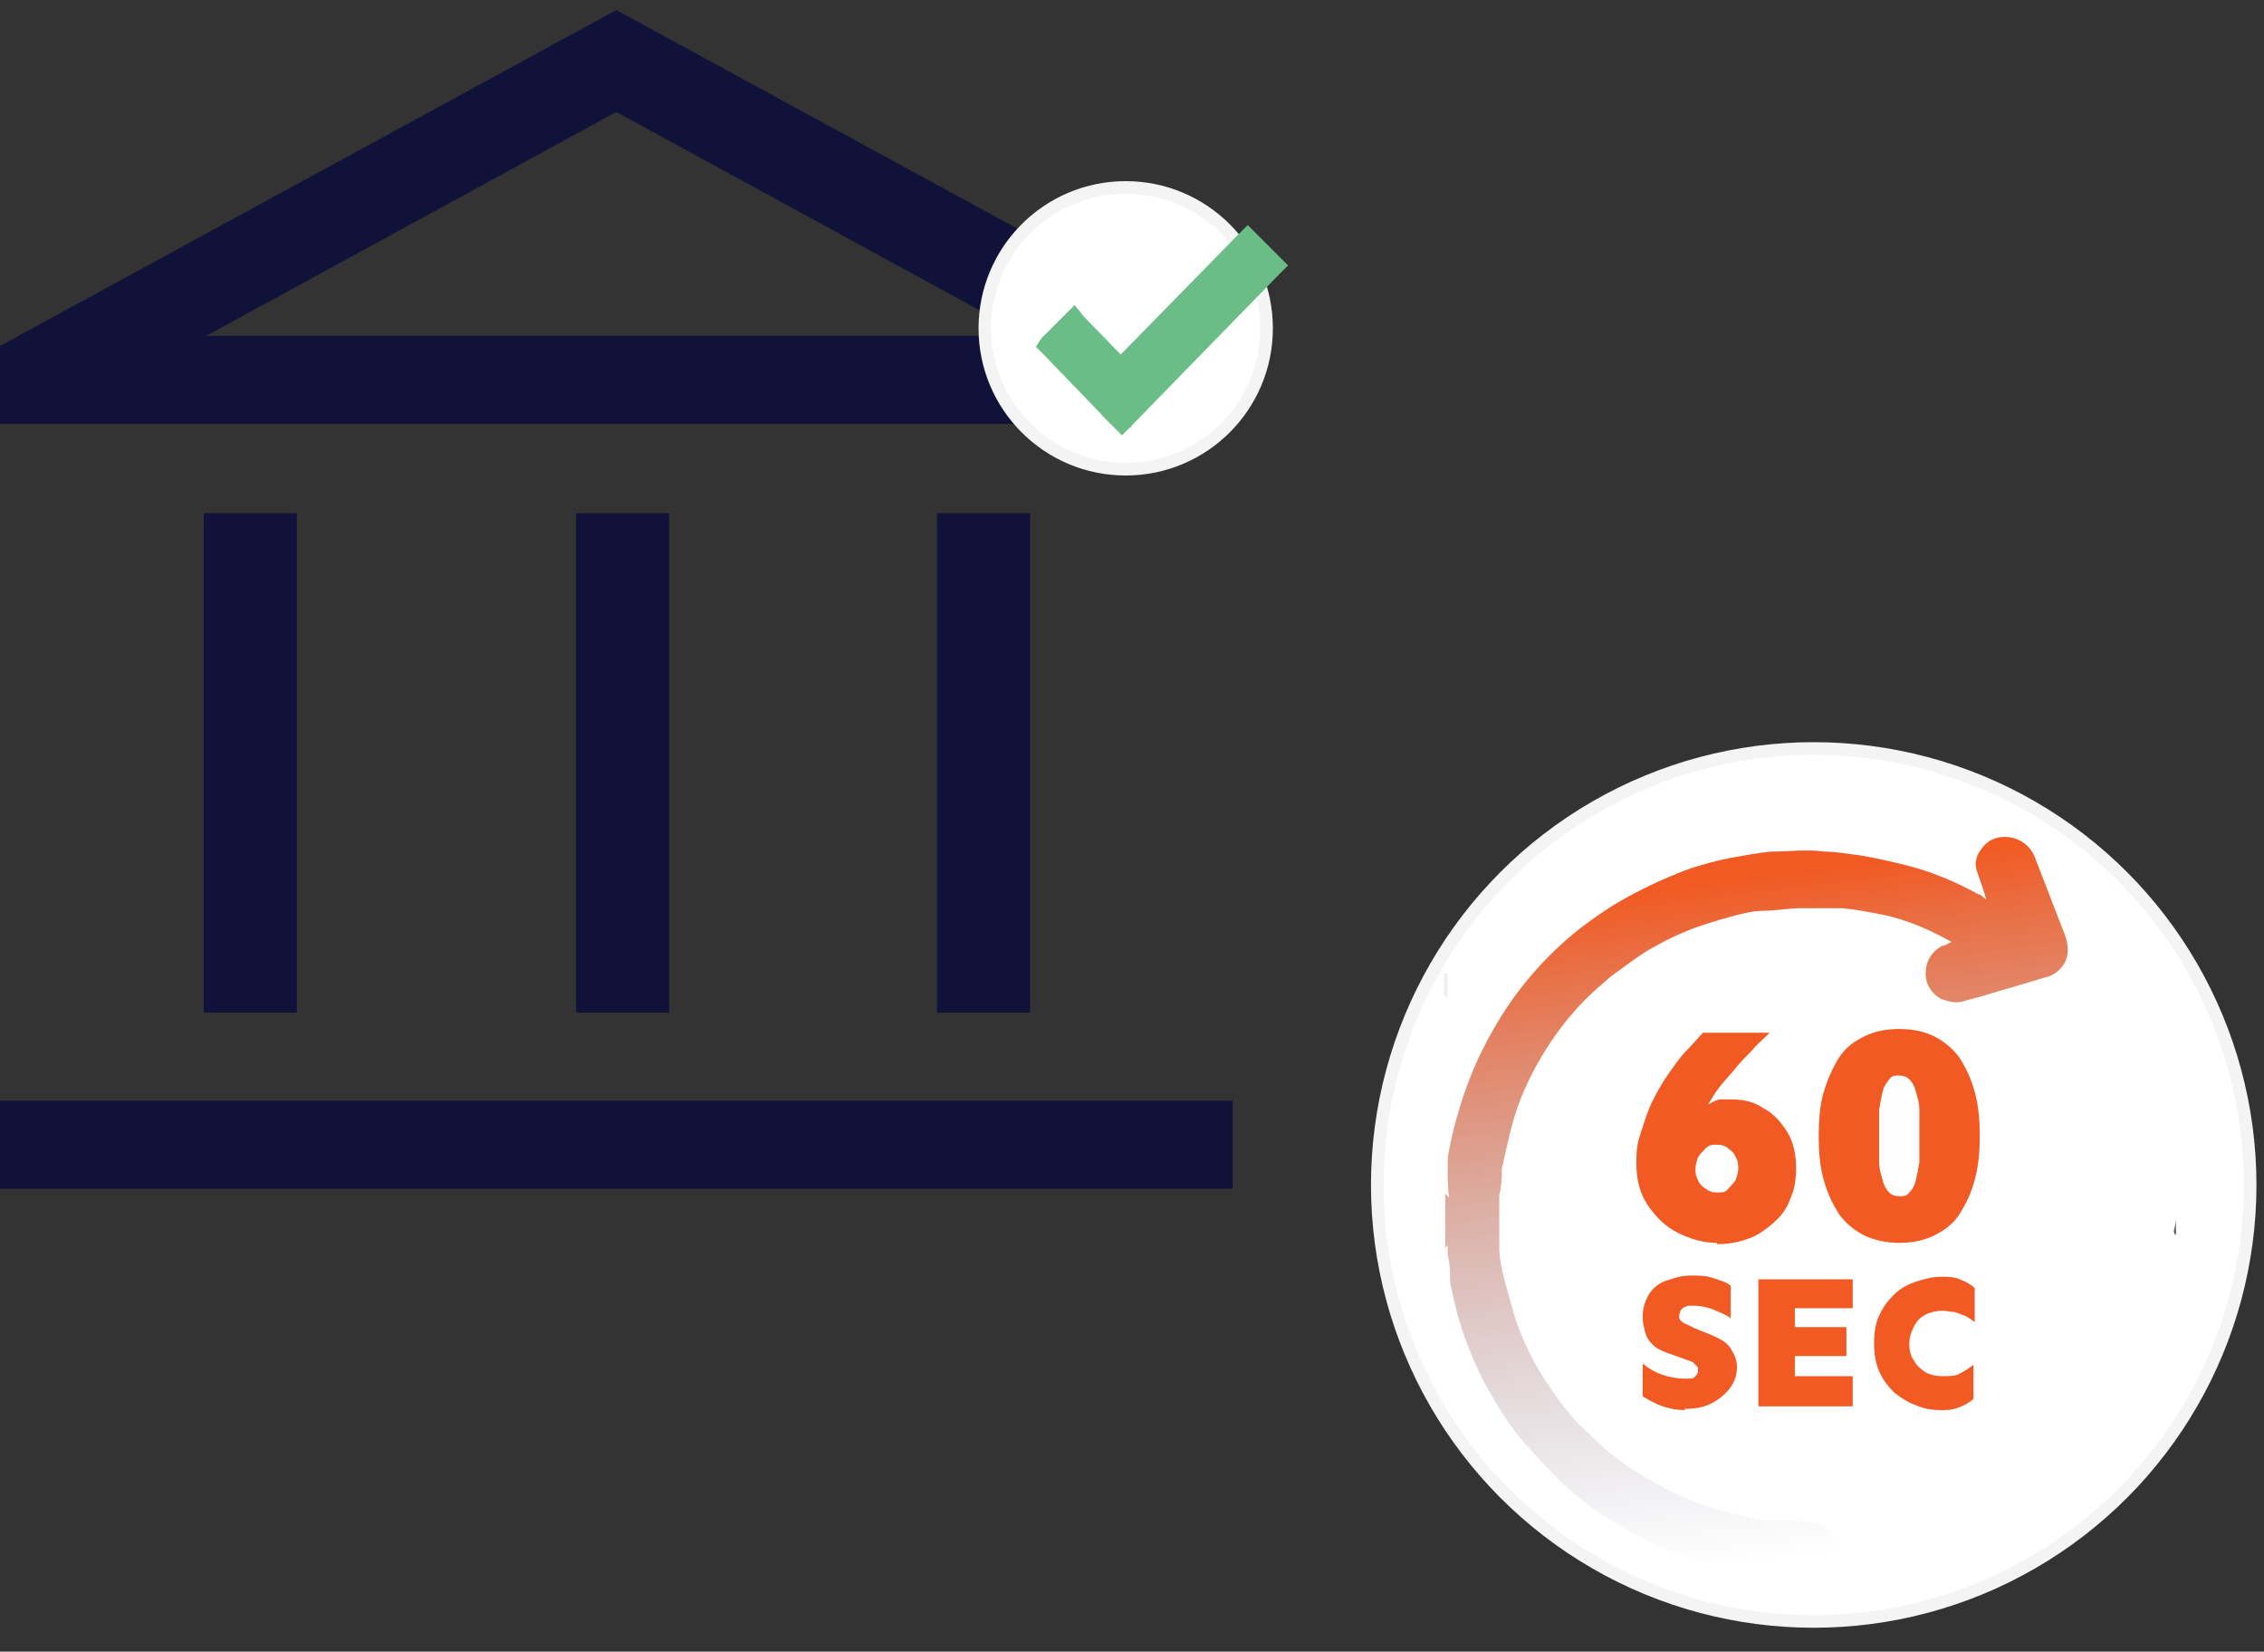 <?xml version="1.0" encoding="UTF-8"?>
<svg id="Layer_1" data-name="Layer 1" xmlns="http://www.w3.org/2000/svg" version="1.1" xmlns:xlink="http://www.w3.org/1999/xlink" viewBox="0 0 180 131.3">
  <rect x="0" y="0" width="180" height="131.3" fill="#333333" stroke="none"/>
  <defs>
    <style>
      .cls-1 {
        fill: #565555;
      }

      .cls-1, .cls-2, .cls-3, .cls-4, .cls-5, .cls-6, .cls-7 {
        stroke-width: 0px;
      }

      .cls-2 {
        fill: url(#linear-gradient);
      }

      .cls-3 {
        fill: #10123a;
      }

      .cls-8 {
        fill: #6bbd88;
        stroke: #6bbd88;
      }

      .cls-9 {
        fill: #fff;
        stroke: #f4f4f4;
      }

      .cls-4 {
        fill: #868daa;
      }

      .cls-5 {
        fill: #f1f0f0;
      }

      .cls-6 {
        fill: #f15a22;
      }

      .cls-7 {
        fill: #fefefe;
      }
    </style>
    <linearGradient id="linear-gradient" x1="137.5" y1="-664" x2="144.3" y2="-717.7" gradientTransform="translate(0 -594.1) scale(1 -1)" gradientUnits="userSpaceOnUse">
      <stop offset="0" stop-color="#f15a22"/>
      <stop offset="1" stop-color="#868daa" stop-opacity="0"/>
    </linearGradient>
  </defs>
  <path class="cls-3" d="M16.2,80.5v-39.7h7.4v39.7h-7.4ZM45.8,80.5v-39.7h7.4v39.7h-7.4ZM0,94.5v-7h98v7H0ZM74.5,80.5v-39.7h7.4v39.7h-7.4ZM0,33.7v-6.2L49,.8l49,26.7v6.2H0ZM16.4,26.7h65.2L49,8.9,16.4,26.7Z"/>
  <circle class="cls-9" cx="144.2" cy="94.2" r="34.7"/>
  <path class="cls-2" d="M115.1,92.3c0-.6.2-1.2.3-1.8.5-2.2,1.2-4.3,2.1-6.3.9-1.9,2-3.8,3.3-5.5,1-1.3,2.1-2.5,3.3-3.6,1.3-1.2,2.7-2.2,4.1-3.1,2-1.2,4.1-2.2,6.3-3,1-.3,2-.6,3.1-.8,1.1-.2,2.2-.4,3.2-.5,1.4,0,2.9-.2,4.3,0,.9,0,1.9.2,2.8.3,1.2.2,2.5.5,3.7.8,2,.5,3.9,1.3,5.7,2.3.2,0,.3.2.6.4,0-.2-.1-.3-.1-.4-.2-.7-.5-1.4-.7-2.1-.1-.6.1-1.1.5-1.6,1-1.4,3.5-1.1,4.2.8.8,2.1,1.6,4.1,2.4,6.2.3.9.3,1.8-.3,2.5-.3.4-.8.7-1.3.8-1.6.5-3.1.9-4.7,1.4-.6.2-1.2.3-1.8.5-.7.2-1.2,0-1.8-.2-.7-.4-1.2-1.1-1.2-2s.4-1.7,1.3-2.2c.2,0,.5-.2.7-.3.1,0,.1,0,.2,0h-.1c-1.8-1-3.6-1.8-5.6-2.2-1-.2-2.1-.4-3.1-.5-.6,0-1.2,0-1.8,0s-1.1,0-1.6,0c-.9,0-1.9.2-2.8.2-1.2,0-2.4.4-3.5.7-1,.3-2,.6-2.9,1-1,.4-1.9.9-2.8,1.4-1,.6-2,1.4-3,2.1-.7.6-1.4,1.2-2,1.8-1.4,1.4-2.6,3-3.6,4.7s-1.8,3.5-2.3,5.4c-.3,1.1-.5,2.2-.8,3.4,0,.7,0,1.4-.2,2.1,0,.4,0,.8,0,1.2,0,.6,0,1.2,0,1.8s0,.8,0,1.2c0,.8.2,1.7.4,2.5.3,1.1.6,2.2.9,3.2.6,1.7,1.4,3.4,2.4,4.9.6.9,1.2,1.8,1.9,2.6.7.9,1.6,1.6,2.4,2.4s2.3,1.9,3.7,2.7c1.9,1.1,3.8,2,6,2.6,1.1.3,2.3.6,3.5.8.6,0,1.2,0,1.8,0,.7,0,1.5,0,2.2.2.9.2,1.4,1,1.5,1.9,0,.8-.6,2-1.6,2s-.1,0-.2,0c-.1,0-.1,0-.2,0v.2h-.6c-.1,0-.2-.2-.3-.2,0,0-.1.2-.2.2h-.5c0-.2-.2-.4-.4-.2-.6,0-1.3,0-1.9,0-.1,0-.2,0-.3,0-.4,0-.7,0-1.1,0-1.4-.4-2.8-.7-4.2-1.1-1.9-.6-3.7-1.5-5.4-2.5-1.8-1-3.4-2.2-4.9-3.6-1-1-2-2.1-3-3.2-1.2-1.4-2.2-3.1-3.1-4.7-.8-1.6-1.5-3.3-2-5-.3-1-.5-2-.7-2.9,0-.7,0-1.5-.2-2.2,0-.3,0-.5,0-.8l-.2.2v-4.3l.3.3c-.1-.9-.1-1.6-.1-2.3h0ZM143.6,124.8s-.1,0,0,0h-.2.2c-.1,0,0,0,0,0h0Z"/>
  <path class="cls-5" d="M115.1,77.3v2.1l-.3-.3h0q0,0,0,0h0v-1.7h.3Z"/>
  <path class="cls-1" d="M173,98.2c-.2-.2-.2-.3-.1-.6.1-.4.1-.7.1-1.1v1.7Z"/>
  <path class="cls-4" d="M114.9,79h0s0,0,0,0h0Z"/>
  <path class="cls-7" d="M147.8,90.1v-3.6c0-.7.4-1.2,1.1-1.2s1.3,0,1.9,0c.3,0,.6.4.6.7v6.9c0,.5-.5.8-.9.8s-1,0-1.5,0c-.7,0-1.2-.5-1.2-1.2,0-.8,0-1.7,0-2.6Z"/>
  <circle class="cls-9" cx="89.5" cy="26.1" r="11.2"/>
  <path class="cls-8" d="M88.8,33.5l.4.4.4-.4,11.8-12.1.3-.3-.3-.3-1.8-1.8-.4-.4-.4.4-9.7,9.9-3.3-3.4-.4-.5-.4.4-1.8,1.8-.2.3.3.3,5.5,5.7Z"/>
  <g>
    <g>
      <path class="cls-6" d="M136.5,98.8c-1.1,0-2.1-.3-3.1-.8s-1.7-1.2-2.4-2.2c-.6-.9-.9-2-.9-3.3s.1-1.7.4-2.6.5-1.6.9-2.4c.4-.8.8-1.5,1.3-2.2s.9-1.3,1.4-1.8c.5-.5.9-1,1.3-1.4h5.3c-.5.5-1,.9-1.4,1.4-.5.5-.9.9-1.3,1.4-.4.5-.8.9-1.2,1.4-.4.5-.7,1-1,1.5.4-.2.7-.4,1-.4.3,0,.6,0,.9,0,.9,0,1.8.2,2.5.7.8.4,1.4,1.1,1.9,1.9s.7,1.8.7,2.9-.2,1.8-.5,2.5c-.3.8-.8,1.4-1.4,1.9-.6.5-1.3,1-2,1.2-.8.3-1.6.4-2.4.4ZM136.5,94.8c.4,0,.7,0,.9-.3.2-.2.4-.4.6-.7.1-.3.2-.6.2-.9s0-.6-.2-.9c-.1-.3-.3-.5-.6-.7-.2-.2-.5-.3-.9-.3s-.6,0-.9.3-.4.4-.6.7c-.1.3-.2.6-.2.9s0,.6.2.9c.1.3.3.5.6.7.3.2.5.3.9.3Z"/>
      <path class="cls-6" d="M151,98.8c-1,0-2-.2-2.8-.6s-1.5-1-2-1.7c-.5-.8-.9-1.6-1.2-2.7-.3-1-.4-2.2-.4-3.5s.1-2.5.4-3.5c.3-1,.7-1.9,1.2-2.7.5-.8,1.2-1.3,2-1.7.8-.4,1.7-.6,2.8-.6s2,.2,2.8.6c.8.4,1.5,1,2,1.7.5.8.9,1.6,1.2,2.7s.4,2.2.4,3.5-.1,2.4-.4,3.5-.7,1.9-1.2,2.7c-.5.8-1.2,1.3-2,1.7-.8.4-1.7.6-2.8.6ZM151,95.1c.3,0,.6,0,.8-.3.2-.2.4-.5.5-.9s.2-.9.3-1.5c0-.6,0-1.3,0-2.1s0-1.5,0-2.1c0-.6-.2-1.1-.3-1.5-.1-.4-.3-.7-.5-.9-.2-.2-.5-.3-.8-.3s-.6,0-.8.3-.4.5-.5.9c-.1.4-.2.9-.3,1.5,0,.6,0,1.3,0,2.1s0,1.5,0,2.1c0,.6.2,1.1.3,1.5.1.4.3.7.5.9.2.2.5.3.8.3Z"/>
    </g>
    <g>
      <path class="cls-6" d="M134,112.1c-.6,0-1.2-.1-1.8-.3s-1.1-.5-1.6-.8v-2.6c.5.4,1,.7,1.6.9.6.2,1.2.3,1.8.3s.6,0,.8-.2.2-.3.2-.5,0-.2-.1-.3c0,0-.2-.2-.3-.3s-.3-.1-.5-.2l-1.4-.5c-.6-.2-1-.4-1.3-.7-.3-.3-.5-.6-.6-1-.1-.4-.2-.8-.2-1.2,0-.7.2-1.3.5-1.8s.8-.9,1.4-1.1,1.2-.4,1.9-.4,1.2,0,1.8.2,1,.3,1.4.6v2.6c-.4-.3-.9-.5-1.4-.7-.5-.2-1-.3-1.6-.3s-.4,0-.6.1c-.2,0-.3.2-.4.3,0,.1-.1.3-.1.4,0,.3.1.4.4.6.3.1.6.3,1.1.5l1,.4c.7.3,1.3.6,1.6,1.1s.5.9.5,1.5-.2,1.2-.6,1.7-.9.9-1.5,1.2-1.3.4-2.1.4Z"/>
      <path class="cls-6" d="M139.8,111.8v-10.1h7.5v2.3h-4.6v5.4h4.6v2.4h-7.5ZM141.4,107.8v-2.3h5.4v2.3h-5.4Z"/>
      <path class="cls-6" d="M154.3,112.1c-.7,0-1.3-.1-2-.4-.6-.2-1.2-.6-1.7-1-.5-.5-.9-1-1.2-1.7-.3-.7-.4-1.4-.4-2.2s.1-1.6.4-2.2c.3-.7.7-1.2,1.2-1.7s1.1-.8,1.7-1c.6-.2,1.3-.4,2-.4s1,0,1.5.2c.5.2.9.4,1.2.7v2.7c-.3-.2-.5-.4-.8-.5-.2-.1-.5-.2-.8-.3-.3,0-.6-.1-1-.1s-.9.1-1.3.3c-.4.2-.7.5-.9.9-.2.4-.4.8-.4,1.4s.1,1,.4,1.4c.2.4.6.7.9.9.4.2.8.3,1.3.3s1.1,0,1.4-.2c.4-.2.7-.4,1.1-.7v2.7c-.3.3-.7.5-1.2.7s-.9.2-1.5.2Z"/>
    </g>
  </g>
</svg>